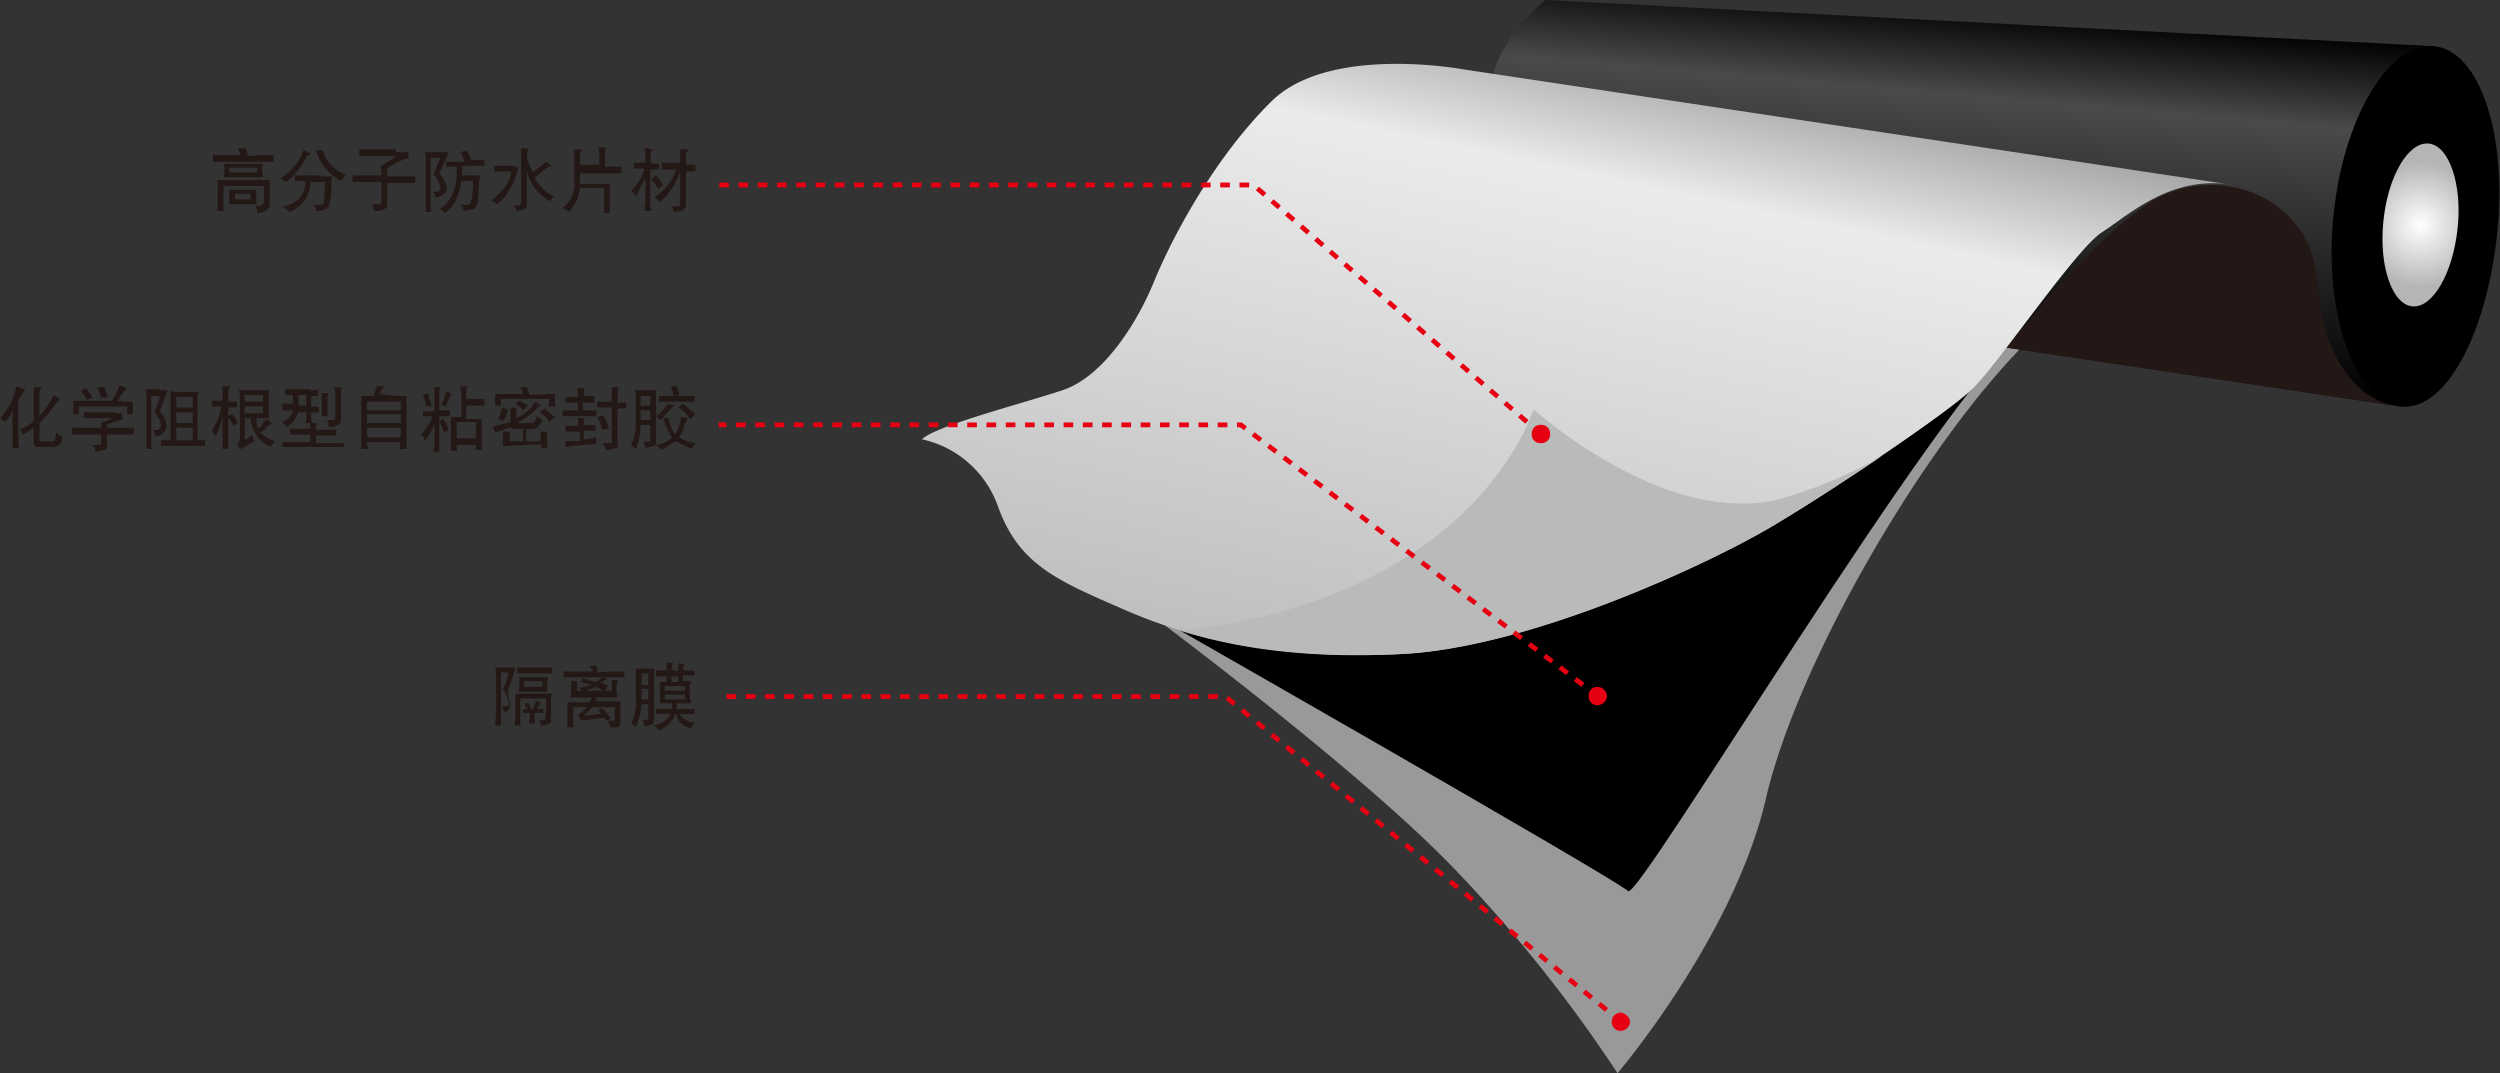 <svg xmlns="http://www.w3.org/2000/svg" xmlns:xlink="http://www.w3.org/1999/xlink" width="259.5" height="111.4" viewBox="0 0 259.5 111.4"><rect x="0" y="0" width="259.5" height="111.4" fill="#333333" stroke="none"/><defs><style>.a{fill:#999;}.b{fill:url(#a);}.c{fill:url(#b);}.d{fill:#231815;}.e{fill:url(#c);}.f{fill:#b9baba;}.g{fill:#e60012;}.h{fill:none;stroke:#e60012;stroke-width:0.5px;stroke-dasharray:1;}</style><linearGradient id="a" x1="211.21" y1="45.56" x2="214.48" y2="8.12" gradientUnits="userSpaceOnUse"><stop offset="0"/><stop offset="0.75" stop-color="#4a4a4a"/><stop offset="1"/></linearGradient><radialGradient id="b" cx="261.55" cy="30.93" r="6.6" gradientUnits="userSpaceOnUse"><stop offset="0" stop-color="#fff"/><stop offset="0.99" stop-color="#b5b5b6"/></radialGradient><linearGradient id="c" x1="165.5" y1="80.24" x2="179.69" y2="13.51" gradientUnits="userSpaceOnUse"><stop offset="0" stop-color="#bfbfbf"/><stop offset="0.81" stop-color="#ebebeb"/><stop offset="1" stop-color="#a6a6a6"/></linearGradient></defs><path class="a" d="M127.2,69.5s22.7,16.7,33.5,27.7A149,149,0,0,1,178.2,119s12.1-14.2,15.4-28.5,16.8-37.5,27.7-48l-11.7-5L132.3,65.6Z" transform="translate(-10.3 -7.6)"/><path d="M129.2,71s49.1,28,50.1,29.1,32.1-51,41.1-58.2l-24.9-5.2Z" transform="translate(-10.3 -7.6)"/><path class="b" d="M170.7,7.6,263,12.4l-3.5,37.4L175.4,37.2S154.7,21.5,170.7,7.6Z" transform="translate(-10.3 -7.6)"/><path d="M269.5,31.9c-1.1,10.3-5.3,18.4-10,17.9s-8-9.4-7-19.7,5.8-18.2,10.5-17.7S270.6,21.6,269.5,31.9Z" transform="translate(-10.3 -7.6)"/><path class="c" d="M265.4,31.3c-.5,4.7-2.6,8.3-4.7,8.1s-3.5-4.2-3-8.9,2.6-8.2,4.7-8S265.9,26.7,265.4,31.3Z" transform="translate(-10.3 -7.6)"/><path class="d" d="M259.5,49.8s-7.6,0-8.7-13.1c-.7-9.2-11-12.3-17.5-8s-14.7,15-14.7,15Z" transform="translate(-10.3 -7.6)"/><path class="e" d="M242.1,26.8l-79.9-12s-13.9-2.6-19.9,3.3-10.4,14.3-12.2,18.7-5.3,9.9-9.5,11.3-13.2,3.7-14.6,5.1a10.8,10.8,0,0,1,7.9,7c2.2,6.1,6.3,7.7,12.9,10.6s15.4,5.3,28.7,4.7,32.4-9.4,39.3-13.6,17.4-11.3,20.1-13.8,10.8-14.6,13.6-16.4S235.7,25.7,242.1,26.8Z" transform="translate(-10.3 -7.6)"/><path class="f" d="M205.7,54.9A46.5,46.5,0,0,1,195,59.4c-11.9,3-25.5-9.3-25.5-9.3l-.8,1.9c-9.4,19.1-34.8,20.9-34.8,20.9h-1.6c5.8,1.9,13.3,3.1,23.2,2.6,13.3-.5,32.4-9.4,39.3-13.6C198,60,202,57.4,205.7,54.9Z" transform="translate(-10.3 -7.6)"/><path class="g" d="M171.2,52.6a.9.9,0,0,1-.9,1,.9.9,0,0,1-1-1,.9.9,0,0,1,1-.9A.9.9,0,0,1,171.2,52.6Z" transform="translate(-10.3 -7.6)"/><path class="g" d="M177.1,79.9a1,1,0,0,1-1,.9.9.9,0,0,1-.9-.9.9.9,0,0,1,.9-1A1,1,0,0,1,177.1,79.9Z" transform="translate(-10.3 -7.6)"/><path class="g" d="M179.5,113.7a1,1,0,0,1-1,.9.9.9,0,0,1-.9-.9,1,1,0,0,1,.9-1A1.1,1.1,0,0,1,179.5,113.7Z" transform="translate(-10.3 -7.6)"/><polyline class="h" points="160 45.1 130.1 19.2 74.6 19.2"/><polyline class="h" points="165.9 72.3 128.8 44.1 74.6 44.1"/><polyline class="h" points="168.3 106.1 127.2 72.3 74.6 72.3"/><path class="d" d="M37.5,23.7h1.2v.7H32.4v-.7h2.9L35,23h.8a2.4,2.4,0,0,1,.2.8Zm.8,4.9c0,.4-.1.7-.3.8s-.4.3-1,.3a1.9,1.9,0,0,0-.2-.8.8.8,0,0,0,.7,0,.6.6,0,0,0,.2-.5V26.9H33.5v2.6h-.7a2.2,2.2,0,0,0,.1-.9V27.1c0-.4,0-.7-.1-.8h5.5v2.3Zm-.8-3.2c0,.2.1.4.1.6H33.5a1.3,1.3,0,0,0,.1-.6v-.3a1.1,1.1,0,0,0-.1-.5h4.1a4.3,4.3,0,0,0-.1.5Zm-.6,2.8v.6H34.1V27.3h2.8v.9Zm-2.8-2.7H37V25H34.1Zm.6,2.8h1.6v-.6H34.7Z" transform="translate(-10.3 -7.6)"/><path class="d" d="M42.5,23.5c0,.1,0,.1-.1.2h-.2A7.3,7.3,0,0,1,40,26.5l-.6-.4a5.4,5.4,0,0,0,2.4-2.9Zm1,2.4h1.3a2.8,2.8,0,0,0-.1,1v.3a6.8,6.8,0,0,1-.3,1.9c-.1.2-.6.4-1.3.4a.9.9,0,0,0-.3-.7c.6.1,1,.1,1.1-.1a11.6,11.6,0,0,0,.1-2.2H42.5a3.2,3.2,0,0,1-2.2,3.1c-.1-.2-.3-.3-.7-.6A2.5,2.5,0,0,0,42,26.4H40.9v-.6h2.6Zm.3-2.8a.6.6,0,0,0,.1.4,3.6,3.6,0,0,0,2.3,2.2l-.5.7a5.4,5.4,0,0,1-2.6-3.2h.7Z" transform="translate(-10.3 -7.6)"/><path class="d" d="M51.4,23.4h1.3V24a6.8,6.8,0,0,0-2.2,1.1v.8h2.9v.7H50.5v2.2a.5.5,0,0,1-.3.5,2,2,0,0,1-1.1.2,1.4,1.4,0,0,0-.2-.7h.8c.1,0,.2-.1.2-.3V26.5h-3v-.7h3v-.4a3.5,3.5,0,0,0-.1-.6,6.2,6.2,0,0,0,1.6-1H47.6v-.7h3.8Z" transform="translate(-10.3 -7.6)"/><path class="d" d="M56.1,23.4h.8l-1,2.2a3,3,0,0,1,.8,1.6c0,.2-.2.4-.4.6a1.5,1.5,0,0,1-.8.3.9.9,0,0,0-.3-.6h.6l.2-.3a2.5,2.5,0,0,0-.7-1.5l.7-1.7H55v4.9a1.5,1.5,0,0,0,.1.7h-.6V24.1a1.7,1.7,0,0,0-.1-.7h1.7Zm2.5.8h2v.6H58.3a5.8,5.8,0,0,1-.1,1h1.9a3.4,3.4,0,0,1-.1.9c0,.9-.1,1.6-.1,1.8a1.5,1.5,0,0,1-.4.8l-1,.2-.4-.7c.4.1.7.1.8,0a.3.3,0,0,0,.3-.3,9.1,9.1,0,0,0,.2-2.1H58.2a7.8,7.8,0,0,1-.5,1.8,3.5,3.5,0,0,1-1.2,1.5,1.5,1.5,0,0,0-.6-.4,3.4,3.4,0,0,0,1.2-1.2,5.1,5.1,0,0,0,.6-2.4v-.8H56.6v-.5h1.9a3,3,0,0,0-.4-1l.6-.2a3.1,3.1,0,0,1,.5,1Z" transform="translate(-10.3 -7.6)"/><path class="d" d="M63.6,24.9h.5a4.5,4.5,0,0,1-.2.8,6.4,6.4,0,0,1-.6,1.4,5.5,5.5,0,0,1-1.4,1.7l-.6-.4h-.1a4.5,4.5,0,0,0,2.2-3H61.6v-.6h2ZM65,28.6c0,.4,0,.6-.2.7l-.9.2a1.6,1.6,0,0,0-.3-.6h0c.5.1.8,0,.8-.3V23h.7c0,.2-.1.6-.1,1.1l.6,1.4L67,24.4l.6.5h-.4l-.6.5-.8.6a3.8,3.8,0,0,0,2.1,2h0a.8.8,0,0,0-.5.5A5,5,0,0,1,65,25.4Z" transform="translate(-10.3 -7.6)"/><path class="d" d="M73.1,24.9h1.7v.7H70.5v1.1h3.1v3H73V27.1H70.5a4.7,4.7,0,0,1-1.1,2.5l-.7-.4a3.2,3.2,0,0,0,1.2-2.9V23.1h.8a1.4,1.4,0,0,0-.2.6v1h2v-1a2.5,2.5,0,0,0-.1-.8h.8v.2a.4.4,0,0,0-.1.3Z" transform="translate(-10.3 -7.6)"/><path class="d" d="M78,24.6h.7v.6h-.9v3.8a1.1,1.1,0,0,1,.1.5h-.7c0-.4.1-.7.1-1V26.1l-1,1.9a1.3,1.3,0,0,0-.5-.6,4.8,4.8,0,0,0,1.4-2.3H76.1v-.6h1.2v-.9c0-.2-.1-.4-.1-.6a1.4,1.4,0,0,1,.9.2H78c-.1,0-.2.4-.2,1.2Zm.4,1.2.6.8c.1.1.1.2.2.2l-.6.4a3.6,3.6,0,0,0-.7-1Zm3.1-1.1h1v.7h-1v3.5c0,.4-.4.7-1.3.7a.7.7,0,0,0-.3-.6h0c.7.1,1,0,1-.2V25.4a7.5,7.5,0,0,1-2.1,3.2,1,1,0,0,0-.6-.5,5.8,5.8,0,0,0,2.3-2.9H79v-.7h1.9V23.1h.8v.2c-.2.1-.2.2-.2.3Z" transform="translate(-10.3 -7.6)"/><path class="d" d="M62.3,77.4v5.5h-.6c0-.4.1-1.1.1-1.9V78a3.7,3.7,0,0,0-.1-1.1h2.1c-.2.7-.4,1.4-.7,2.2s.7,2.3-.5,2.4a1.4,1.4,0,0,0-.2-.7c.4.2.7.2.7-.2a3.7,3.7,0,0,0-.6-1.5,5.6,5.6,0,0,0,.6-1.7Zm5.2,5c0,.3-.3.4-.9.5h-.2c.1-.2,0-.4-.2-.6h.1c.4.1.6.1.6-.1s.1-.9.1-1.2v-.9H64.3v2.5a.4.4,0,0,0,.1.3h-.7a6.6,6.6,0,0,0,.1-1.5V79.6h3.8a3.1,3.1,0,0,0-.1,1Zm.1-4.9H64v-.6h3.6Zm-1.9.4h1.5a1.9,1.9,0,0,0-.1.8v.7h-3a1.5,1.5,0,0,0,.1-.7v-.8Zm1,3.7h-.9v1.1h-.6a3.4,3.4,0,0,0,.1-1.1h-.7v-.4h1a2.2,2.2,0,0,0,.3-.9l.6.3h-.1l-.4.6h.7ZM65,81.1h-.1a.8.8,0,0,0-.2-.5h.5l.2.6Zm-.3-2.2h1.9v-.6H64.7Z" transform="translate(-10.3 -7.6)"/><path class="d" d="M73.6,77.3h1.5v.6H68.8v-.6h3c0-.2-.2-.4-.3-.6h.7c0,.1.1.2.1.4v.3Zm.7,1.9c0,.3.1.6.1.8H71.9c.3.1.4.1.4.2h-.1c0,.1-.1.1-.1.2h2.6v2.2a.8.8,0,0,1-.2.5h-.9a2.5,2.5,0,0,0-.2-.7H74c.1,0,.1-.1.1-.2V81H71.8l-.9.9,1.8-.2-.3-.4.4-.2a5.3,5.3,0,0,1,.9,1.1l-.5.2-.2-.3-2.4.3-.3-.6a2.8,2.8,0,0,0,.9-.8H69.8v2.1h-.6V80.5h2.2c.2-.2.3-.3.3-.5H69.5a3.2,3.2,0,0,0,.1-.8v-.4c0-.4,0-.5-.1-.5h.7v1h3.6V78.2h.6c0,.2-.1.4-.1.8Zm-1.2.2-.9-.5-1.4.5-.4-.4,1.3-.3-1.1-.3.2-.4,1.3.4.8-.5c.3.1.4.2.4.3H73c0,.1-.1.1-.2.2h-.2l.6.3h.2Z" transform="translate(-10.3 -7.6)"/><path class="d" d="M78.1,82.3a.4.4,0,0,1-.1.5l-.8.2c-.1-.3-.1-.5-.2-.6s.6,0,.6-.2V80.7h-.7a8.4,8.4,0,0,1-.6,2.4,1,1,0,0,0-.5-.4,5,5,0,0,0,.5-2.7V77h1.9v5.3Zm-1.2-4.8v1.2h.7V77.5Zm0,1.6v1.1h.7V79.1Zm3.8-1.8v-.8h.6c0,.2-.1.4-.1.7h1.2v.5H81.2v.6H82a.6.6,0,0,1-.1.4v1.4a.7.7,0,0,1,.1.5H80.6c0,.2-.1.4-.1.6h1.9v.5H80.8a2,2,0,0,0,1.6.9,1.6,1.6,0,0,0-.3.6,1.8,1.8,0,0,1-1.6-1.5h-.1a2.8,2.8,0,0,1-1.7,1.7l-.5-.5a2.3,2.3,0,0,0,1.7-1.2H78.4v-.5H80c0-.2.1-.4.1-.6H78.8V78.4h.7v-.6H78.4v-.6h1.1v-.8h.7a1.4,1.4,0,0,0-.2.7Zm-1.4,1.5v.5h2.1v-.5Zm0,.9v.5h2.1v-.5Zm.7-1.3h.7v-.6H80Z" transform="translate(-10.3 -7.6)"/><path class="d" d="M12.2,53.2a2.8,2.8,0,0,0,.1.9h-.7V50.2a3.1,3.1,0,0,1-.8,1.2l-.5-.4A6.5,6.5,0,0,0,12,47.7c.6.2.9.3.9.4h0a5.2,5.2,0,0,0-.7,1.1Zm2.2-2.4a10.7,10.7,0,0,0,1.5-2.2l.7.5h-.1c-.1.1-.3.2-.4.4a13.9,13.9,0,0,1-1.7,2V53c0,.2,0,.4.1.4h1.4a1.4,1.4,0,0,0,.2-.9l.7.5c-.1.5-.2.7-.4.8s-.3.2-.6.2H14a.6.6,0,0,1-.2-.5V52l-1.1.7-.3-.5h-.1a4.2,4.2,0,0,0,1.5-.9V47.8h.8a1.4,1.4,0,0,0-.2.6Z" transform="translate(-10.3 -7.6)"/><path class="d" d="M22.4,50.5H23v.7a3.4,3.4,0,0,0-1.3.4h-.3V52h2.8v.7H21.4v1.1c0,.3-.1.5-.2.5l-1,.2a.9.9,0,0,0-.3-.7h.7c.2,0,.2-.1.2-.2v-.9h-3v-.7h3v-.5L22,51H19v-.6h3.4Zm.9-1.2h.8v1.3h-.7c.1,0,.1-.1.1-.2v-.6h-5v.7a.1.1,0,0,0,.1.1h-.7V49.2h4a8,8,0,0,0,.8-1.6l.8.3a.1.1,0,0,0-.1.1l-.2.2a8.6,8.6,0,0,0-.7,1Zm-4-.2a3.5,3.5,0,0,0-.6-.9l.5-.3a2.9,2.9,0,0,1,.7,1Zm1.5-.2a7.6,7.6,0,0,0-.4-1.1h.7a6.4,6.4,0,0,1,.4,1Z" transform="translate(-10.3 -7.6)"/><path class="d" d="M26.8,48.1h.9l-.8,2.2a2.6,2.6,0,0,1,.7,1.5,1.2,1.2,0,0,1-1.2,1.1.9.9,0,0,0-.3-.7c.5.1.9,0,.9-.4s-.2-.9-.7-1.4a6.3,6.3,0,0,0,.6-1.7H26v4.7a1.9,1.9,0,0,0,.1.8h-.6V48.7a1.7,1.7,0,0,0-.1-.7h1.4Zm2,.2h2.1a2,2,0,0,0-.1.7v4.3h.8v.6H27v-.6h1V48.2Zm-.2,1.6h1.7V48.8H28.6Zm0,1.6h1.7V50.4H28.6Zm0,1.8h1.7V52H28.6Z" transform="translate(-10.3 -7.6)"/><path class="d" d="M34,49.3h.9v.6H34v.9l.4-.2a3.5,3.5,0,0,1,.6.9l-.5.3a3.6,3.6,0,0,0-.5-.9v3.3h-.6V50.8a8.6,8.6,0,0,1-.7,2.1l-.4-.6a8.2,8.2,0,0,0,1-2.5h-1v-.6h1.1V47.7h.8c0,.1-.1.1-.1.2a.4.4,0,0,0-.1.3Zm4.2.8v.5c0,.2,0,.4.1.4H36.9a3.6,3.6,0,0,0,.2,1.1,5.8,5.8,0,0,0,.8-1c.4.2.6.4.6.5h0l-.3.2c-.1,0-.2.1-.4.4l-.5.3a3.5,3.5,0,0,0,1.6.9h-.1l-.4.6A3.6,3.6,0,0,1,36.3,51h-.6v2.3l.3-.2.5-.3.2.6-1.4.8h-.1l-.3-.6H35c.1,0,.2-.2.2-.6V48.7a3.5,3.5,0,0,0-.1-.6h3.1v1.9Zm-2.5-1.5v.7h1.9v-.7Zm0,1.9h1.9v-.7H35.7Z" transform="translate(-10.3 -7.6)"/><path class="d" d="M42.5,48.1h.7a.1.1,0,0,1,.1-.1v.7h-.7v1.1h.8v.6h-.8v.4c0,.3,0,.6.1.7H42a1.5,1.5,0,0,0,.1-.7v-.4h-.9A2.1,2.1,0,0,1,40,51.9a1.2,1.2,0,0,0-.5-.5,1.5,1.5,0,0,0,1.2-1.2H39.6v-.7h1.1V48.6h-.8V48h2.6Zm1.6,4.1h1.1v.6H43.1v.8H46V54H39.6v-.5h2.9v-.8H40.4v-.6h2.1v-.6c.5,0,.7,0,.7.1h0a1.1,1.1,0,0,0-.1.6Zm-2.8-3.6v1.1h.8V48.6Zm3,1.5v.7h-.6V48.4h.7a1.1,1.1,0,0,0-.1.6Zm1.4,1a.6.6,0,0,1-.3.6,1.9,1.9,0,0,1-1,.2,1,1,0,0,0-.2-.7c.6,0,.9,0,.9-.2V48.7a2.2,2.2,0,0,0-.1-.9h.5c.2,0,.3,0,.3.1h0a1.1,1.1,0,0,0-.1.6Z" transform="translate(-10.3 -7.6)"/><path class="d" d="M51.6,48.7h.9v5.5h-.7v-.7H48.4a2,2,0,0,0,.1.7h-.7V48.7h1.3l.3-1h.8a2.8,2.8,0,0,0-.5.8Zm-3.2,1.5h3.5v-.9H48.4Zm0,1.3h3.5v-.9H48.4Zm0,1.5h3.5V52H48.4Z" transform="translate(-10.3 -7.6)"/><path class="d" d="M55.9,50.2H57v.6H55.9v3.7h-.6c0-.3.1-.6.1-.9v-2a13,13,0,0,1-1,1.8,1,1,0,0,0-.4-.7,5.2,5.2,0,0,0,1.2-1.9h-1v-.5h1.2V48.8c0-.6,0-.9-.1-1H56a1.5,1.5,0,0,0-.1.7Zm-1.3-.4-.4-1.3h.6a1.8,1.8,0,0,0,.1.6,2.5,2.5,0,0,1,.2.7Zm1.8,2.7c-.1-.2-.2-.6-.5-1.2l.4-.2a2.1,2.1,0,0,1,.4.7c.1.2.2.3.2.4Zm.8-3.9h0c-.1.1-.2.1-.2.2a2.4,2.4,0,0,0-.3.7.4.4,0,0,0-.1.3l-.5-.2a3.8,3.8,0,0,0,.5-1.4Q57.2,48.5,57.2,48.6Zm1.5.4h1.9v.7H58.7v1.4h1.6v2.3c0,.5,0,.9.1.9h-.8a.7.7,0,0,0,.1-.5h-2a1.3,1.3,0,0,0,.1.6h-.7V50.9h1.1V48.6a4.4,4.4,0,0,1-.1-.9h.8a.8.8,0,0,0-.2.5Zm-1,2.4v1.7h2V51.4Z" transform="translate(-10.3 -7.6)"/><path class="d" d="M63.3,50.3v-.4H64a.4.4,0,0,0-.1.3V51a4.8,4.8,0,0,0,2-1.7c.4.3.6.4.5.5h-.2A7.1,7.1,0,0,1,64,51.5a2.7,2.7,0,0,0,.9,0h.7c.2,0,.3-.3.4-.7l.6.4a1.8,1.8,0,0,1-.6.8c-.2.2-.9.2-2.1.1s-.5-.1-.5-.2l-1.7.6a1.6,1.6,0,0,0-.3-.6l1.9-.5Zm3.9-1.8h.7v.7c0,.3,0,.5.1.6h-.8a3.5,3.5,0,0,0,.1-.6V49h-5v.7h-.6V48.5h2.9a2.4,2.4,0,0,0-.3-.7h.7l.3.8ZM63,50.1v.2l-.4,1-.6-.2a3.4,3.4,0,0,0,.4-1.2Zm1.9,3.3h1.5v-1c.4,0,.7,0,.7.1h0v1.6h-.6v-.4l-4,.2V52.4c.4,0,.7,0,.7.1h0v.9h1.4v-.8c0-.2,0-.4-.1-.4H65c-.1,0-.1.1-.1.2Zm-.3-3.2a2.9,2.9,0,0,0-.8-.7l.4-.3.9.5Zm2.7,1.2a2.4,2.4,0,0,0-1-1l.5-.4,1.1.9Z" transform="translate(-10.3 -7.6)"/><path class="d" d="M72,49.4H70.8v.8h1.4v.6H68.7v-.6h1.6v-.8H69v-.6h1.3c0-.4-.1-.7-.1-.9H71c-.1.1-.1.4-.1.8H72Zm-.8,2.3h.9v.6H70.9v.9l1.3-.2v.7a26.9,26.9,0,0,0-3.2.3v-.6h1.5v-1H69v-.6h1.3V51H71c0,.1,0,.1-.1.1v.7Zm3.2-2.3h.9V50h-.9v3.6c.1.3,0,.5-.2.5a1.9,1.9,0,0,1-1,.2,1.6,1.6,0,0,0-.4-.7h.8c.2,0,.2-.1.2-.2V49.9H72.3v-.6h1.5V47.8h.7c0,.2-.1.5-.1,1Zm-1.6,2.8a5,5,0,0,0-.5-1.3l.6-.2a4.2,4.2,0,0,1,.6,1.4Z" transform="translate(-10.3 -7.6)"/><path class="d" d="M77.7,48.1h.7v5.4a.5.5,0,0,1-.2.4l-.9.2a2.5,2.5,0,0,0-.2-.7c.5.1.8.1.7-.2V51.7h-1a7.4,7.4,0,0,1-.5,2.5l-.5-.4a4.8,4.8,0,0,0,.5-2.2V48.8a1.5,1.5,0,0,0-.1-.7h1.5Zm-.9,1.6h1v-1h-1Zm0,1.5h1v-1h-1Zm3.5-1.5a11.4,11.4,0,0,0-1.4,1.5l-.5-.4.3-.2a5.3,5.3,0,0,0,.9-1.1ZM81.7,51l-.4.8a3.3,3.3,0,0,1-.5,1.2,4.3,4.3,0,0,0,1.7.6l-.4.6-1.7-.8-1.4.9-.6-.5a3.3,3.3,0,0,0,1.7-.8,4,4,0,0,1-.8-1.6.8.8,0,0,1-.1-.4h.5a3.8,3.8,0,0,0,.7,1.7,4.8,4.8,0,0,0,.6-1.8Zm.7-1.7H78.7v-.6h3.7Zm-2.2-.6a2.2,2.2,0,0,0-.3-1h.7a2.5,2.5,0,0,0,.2.7.3.3,0,0,0,.1.2Zm1.7,2.4a2.8,2.8,0,0,0-1.2-1.2l.5-.4,1.3,1.1Z" transform="translate(-10.3 -7.6)"/></svg>